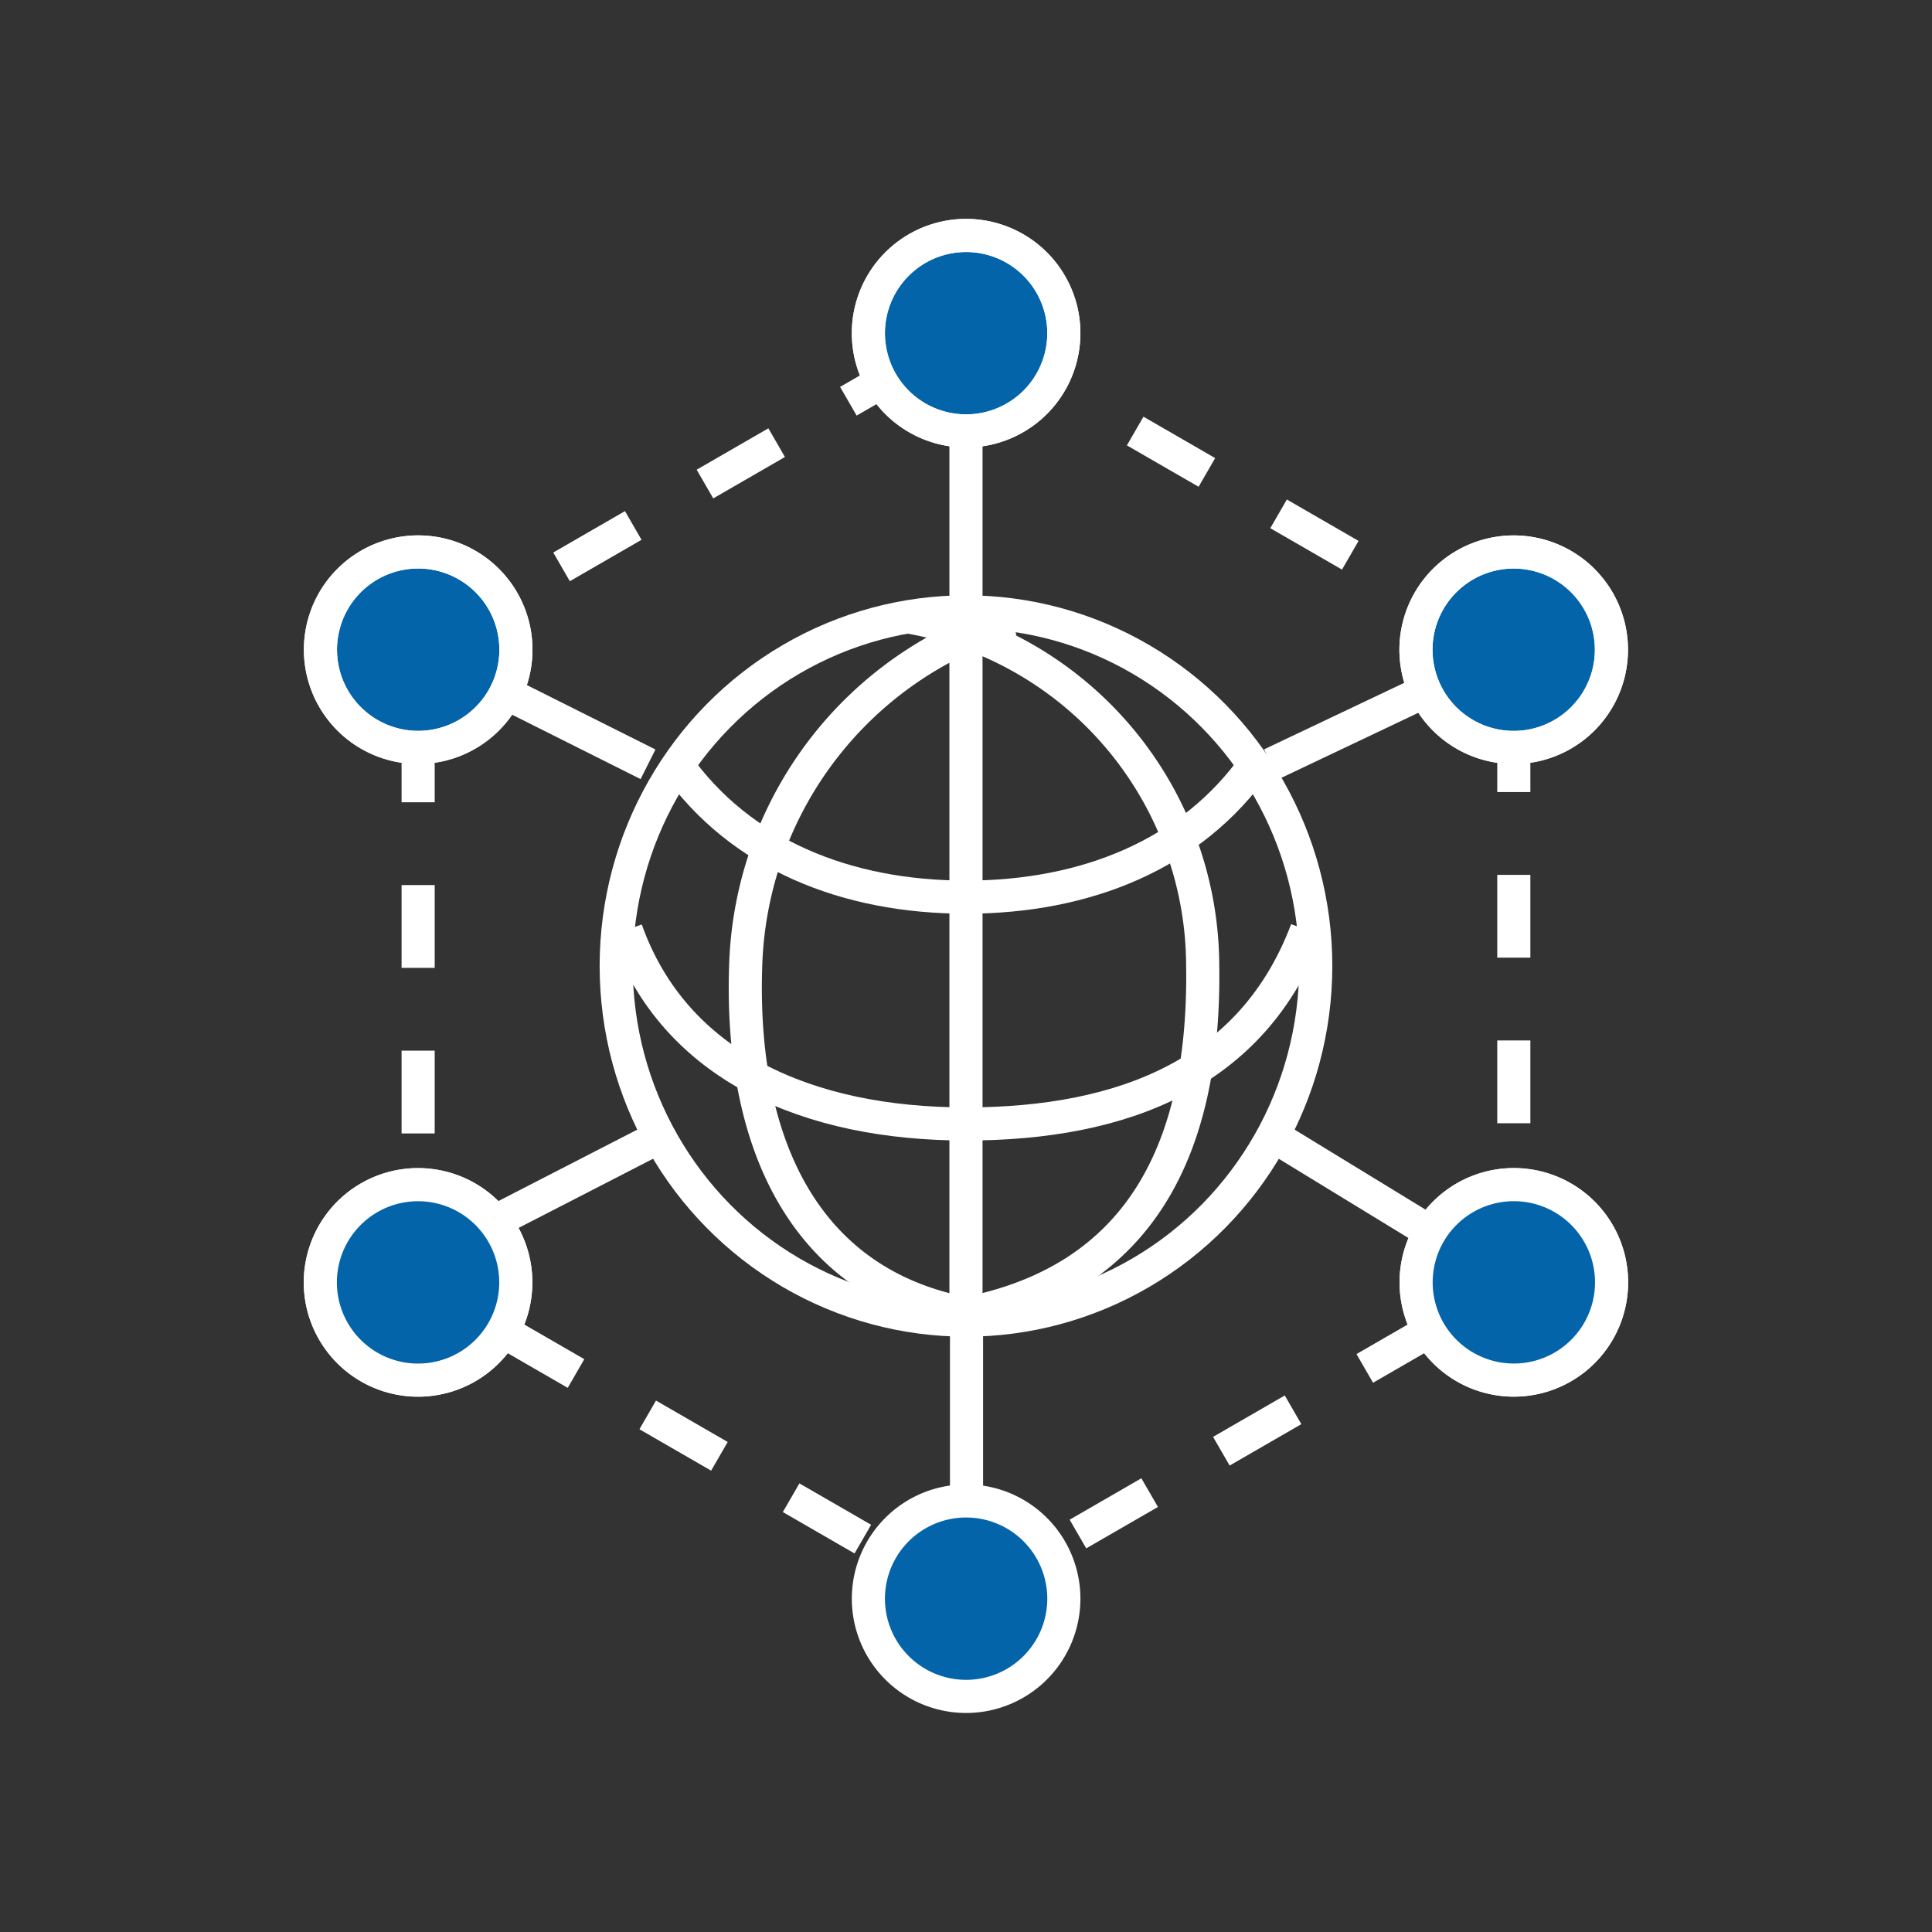 <svg xmlns="http://www.w3.org/2000/svg" width="70" height="70" viewBox="0 0 70 70">
  <rect x="0" y="0" width="70" height="70" fill="#333333" stroke="none"/>
  <g id="グループ_32047" data-name="グループ 32047" transform="translate(-100 -1739)">
    <rect id="長方形_24435" data-name="長方形 24435" width="70" height="70" transform="translate(100 1739)" fill="none"/>
    <g id="グループ_32065" data-name="グループ 32065" transform="translate(105.703 1741.631)">
      <ellipse id="楕円形_74" data-name="楕円形 74" cx="12.673" cy="12.83" rx="12.673" ry="12.83" transform="translate(16.623 19.539)" fill="none" stroke="#fff" stroke-miterlimit="10" stroke-width="1.2"/>
      <path id="パス_7423" data-name="パス 7423" d="M113.539,121.507c-5.85-1.194-8.028-6.372-7.821-12.571a13.539,13.539,0,0,1,9.637-12.57" transform="translate(-84.404 -76.566)" fill="none" stroke="#fff" stroke-miterlimit="10" stroke-width="1.2"/>
      <path id="パス_7424" data-name="パス 7424" d="M144.675,95.971A12.861,12.861,0,0,1,155.241,108.6c.1,6.825-2.421,11.19-8.112,12.5" transform="translate(-117.368 -76.232)" fill="none" stroke="#fff" stroke-miterlimit="10" stroke-width="1.2"/>
      <path id="パス_7425" data-name="パス 7425" d="M110.794,129.745c-2.322,3.3-6.159,4.845-10.5,4.845s-8.175-1.546-10.5-4.844" transform="translate(-70.999 -104.716)" fill="none" stroke="#fff" stroke-miterlimit="10" stroke-width="1.2"/>
      <path id="パス_7426" data-name="パス 7426" d="M101.8,168.9c-1.953,5.178-6.626,7.027-12.347,7.027-5.685,0-10.542-2.063-12.308-7.027" transform="translate(-60.161 -137.835)" fill="none" stroke="#fff" stroke-miterlimit="10" stroke-width="1.2"/>
      <line id="線_90" data-name="線 90" y1="25.661" transform="translate(29.296 19.539)" fill="none" stroke="#fff" stroke-miterlimit="10" stroke-width="1.2"/>
      <line id="線_91" data-name="線 91" y2="9.493" transform="translate(29.296 10.224)" fill="none" stroke="#fff" stroke-miterlimit="10" stroke-width="1.2"/>
      <line id="線_92" data-name="線 92" y1="9.439" transform="translate(29.316 44.404)" fill="none" stroke="#fff" stroke-miterlimit="10" stroke-width="1.2"/>
      <line id="線_93" data-name="線 93" x2="8.328" y2="4.173" transform="translate(9.448 20.888)" fill="none" stroke="#fff" stroke-miterlimit="10" stroke-width="1.2"/>
      <line id="線_94" data-name="線 94" y1="4.283" x2="8.328" transform="translate(9.448 38.772)" fill="none" stroke="#fff" stroke-miterlimit="10" stroke-width="1.2"/>
      <line id="線_95" data-name="線 95" x1="8.789" y2="4.173" transform="translate(40.356 20.888)" fill="none" stroke="#fff" stroke-miterlimit="10" stroke-width="1.2"/>
      <line id="線_96" data-name="線 96" x1="8.767" y1="5.357" transform="translate(40.378 38.497)" fill="none" stroke="#fff" stroke-miterlimit="10" stroke-width="1.2"/>
      <path id="パス_7427" data-name="パス 7427" d="M28.674,40.132,48.523,28.67,68.372,40.132V63.055L48.523,74.516,28.674,63.055Z" transform="translate(-19.227 -19.224)" fill="none" stroke="#fff" stroke-miterlimit="10" stroke-width="1.2" stroke-dasharray="3"/>
      <path id="パス_7428" data-name="パス 7428" d="M141.6,9.446A3.541,3.541,0,1,1,138.054,5.9,3.541,3.541,0,0,1,141.6,9.446" transform="translate(-108.758 0)" fill="#0364aa" stroke="#fff" stroke-miterlimit="10" stroke-width="1.2"/>
      <path id="パス_7429" data-name="パス 7429" d="M141.6,9.446A3.541,3.541,0,1,1,138.054,5.9,3.541,3.541,0,0,1,141.6,9.446Z" transform="translate(-108.758 0)" fill="none" stroke="#fff" stroke-miterlimit="10" stroke-width="1.2"/>
      <path id="パス_7430" data-name="パス 7430" d="M141.6,306.441a3.541,3.541,0,1,1-3.541-3.541,3.541,3.541,0,0,1,3.541,3.541" transform="translate(-108.758 -251.149)" fill="#0364aa" stroke="#fff" stroke-miterlimit="10" stroke-width="1.2"/>
      <path id="パス_7432" data-name="パス 7432" d="M11.219,80.625a3.541,3.541,0,1,1-4.838,1.3,3.541,3.541,0,0,1,4.838-1.3" transform="translate(-0.001 -62.784)" fill="#0364aa" stroke="#fff" stroke-miterlimit="10" stroke-width="1.2"/>
      <path id="パス_7433" data-name="パス 7433" d="M11.219,80.625a3.541,3.541,0,1,1-4.838,1.3A3.541,3.541,0,0,1,11.219,80.625Z" transform="translate(-0.001 -62.784)" fill="none" stroke="#fff" stroke-miterlimit="10" stroke-width="1.2"/>
      <path id="パス_7434" data-name="パス 7434" d="M268.424,229.123a3.541,3.541,0,1,1-4.838,1.3,3.541,3.541,0,0,1,4.838-1.3" transform="translate(-217.508 -188.359)" fill="#0475b5" stroke="#fff" stroke-miterlimit="10" stroke-width="1.2"/>
      <path id="パス_7435" data-name="パス 7435" d="M268.424,229.123a3.541,3.541,0,1,1-4.838,1.3A3.541,3.541,0,0,1,268.424,229.123Z" transform="translate(-217.508 -188.359)" fill="#0364aa" stroke="#fff" stroke-miterlimit="10" stroke-width="1.2"/>
      <path id="パス_7436" data-name="パス 7436" d="M7.677,229.123a3.541,3.541,0,1,1-1.3,4.838,3.541,3.541,0,0,1,1.3-4.838" transform="translate(0 -188.359)" fill="#0475b5" stroke="#fff" stroke-miterlimit="10" stroke-width="1.2"/>
      <path id="パス_7437" data-name="パス 7437" d="M7.677,229.123a3.541,3.541,0,1,1-1.3,4.838A3.541,3.541,0,0,1,7.677,229.123Z" transform="translate(0 -188.359)" fill="#0364aa" stroke="#fff" stroke-miterlimit="10" stroke-width="1.2"/>
      <path id="パス_7438" data-name="パス 7438" d="M264.882,80.625a3.541,3.541,0,1,1-1.3,4.838,3.541,3.541,0,0,1,1.3-4.838" transform="translate(-217.508 -62.784)" fill="#0364aa" stroke="#fff" stroke-miterlimit="10" stroke-width="1.2"/>
      <path id="パス_7439" data-name="パス 7439" d="M264.882,80.625a3.541,3.541,0,1,1-1.3,4.838A3.541,3.541,0,0,1,264.882,80.625Z" transform="translate(-217.508 -62.784)" fill="none" stroke="#fff" stroke-miterlimit="10" stroke-width="1.2"/>
    </g>
  </g>
</svg>
